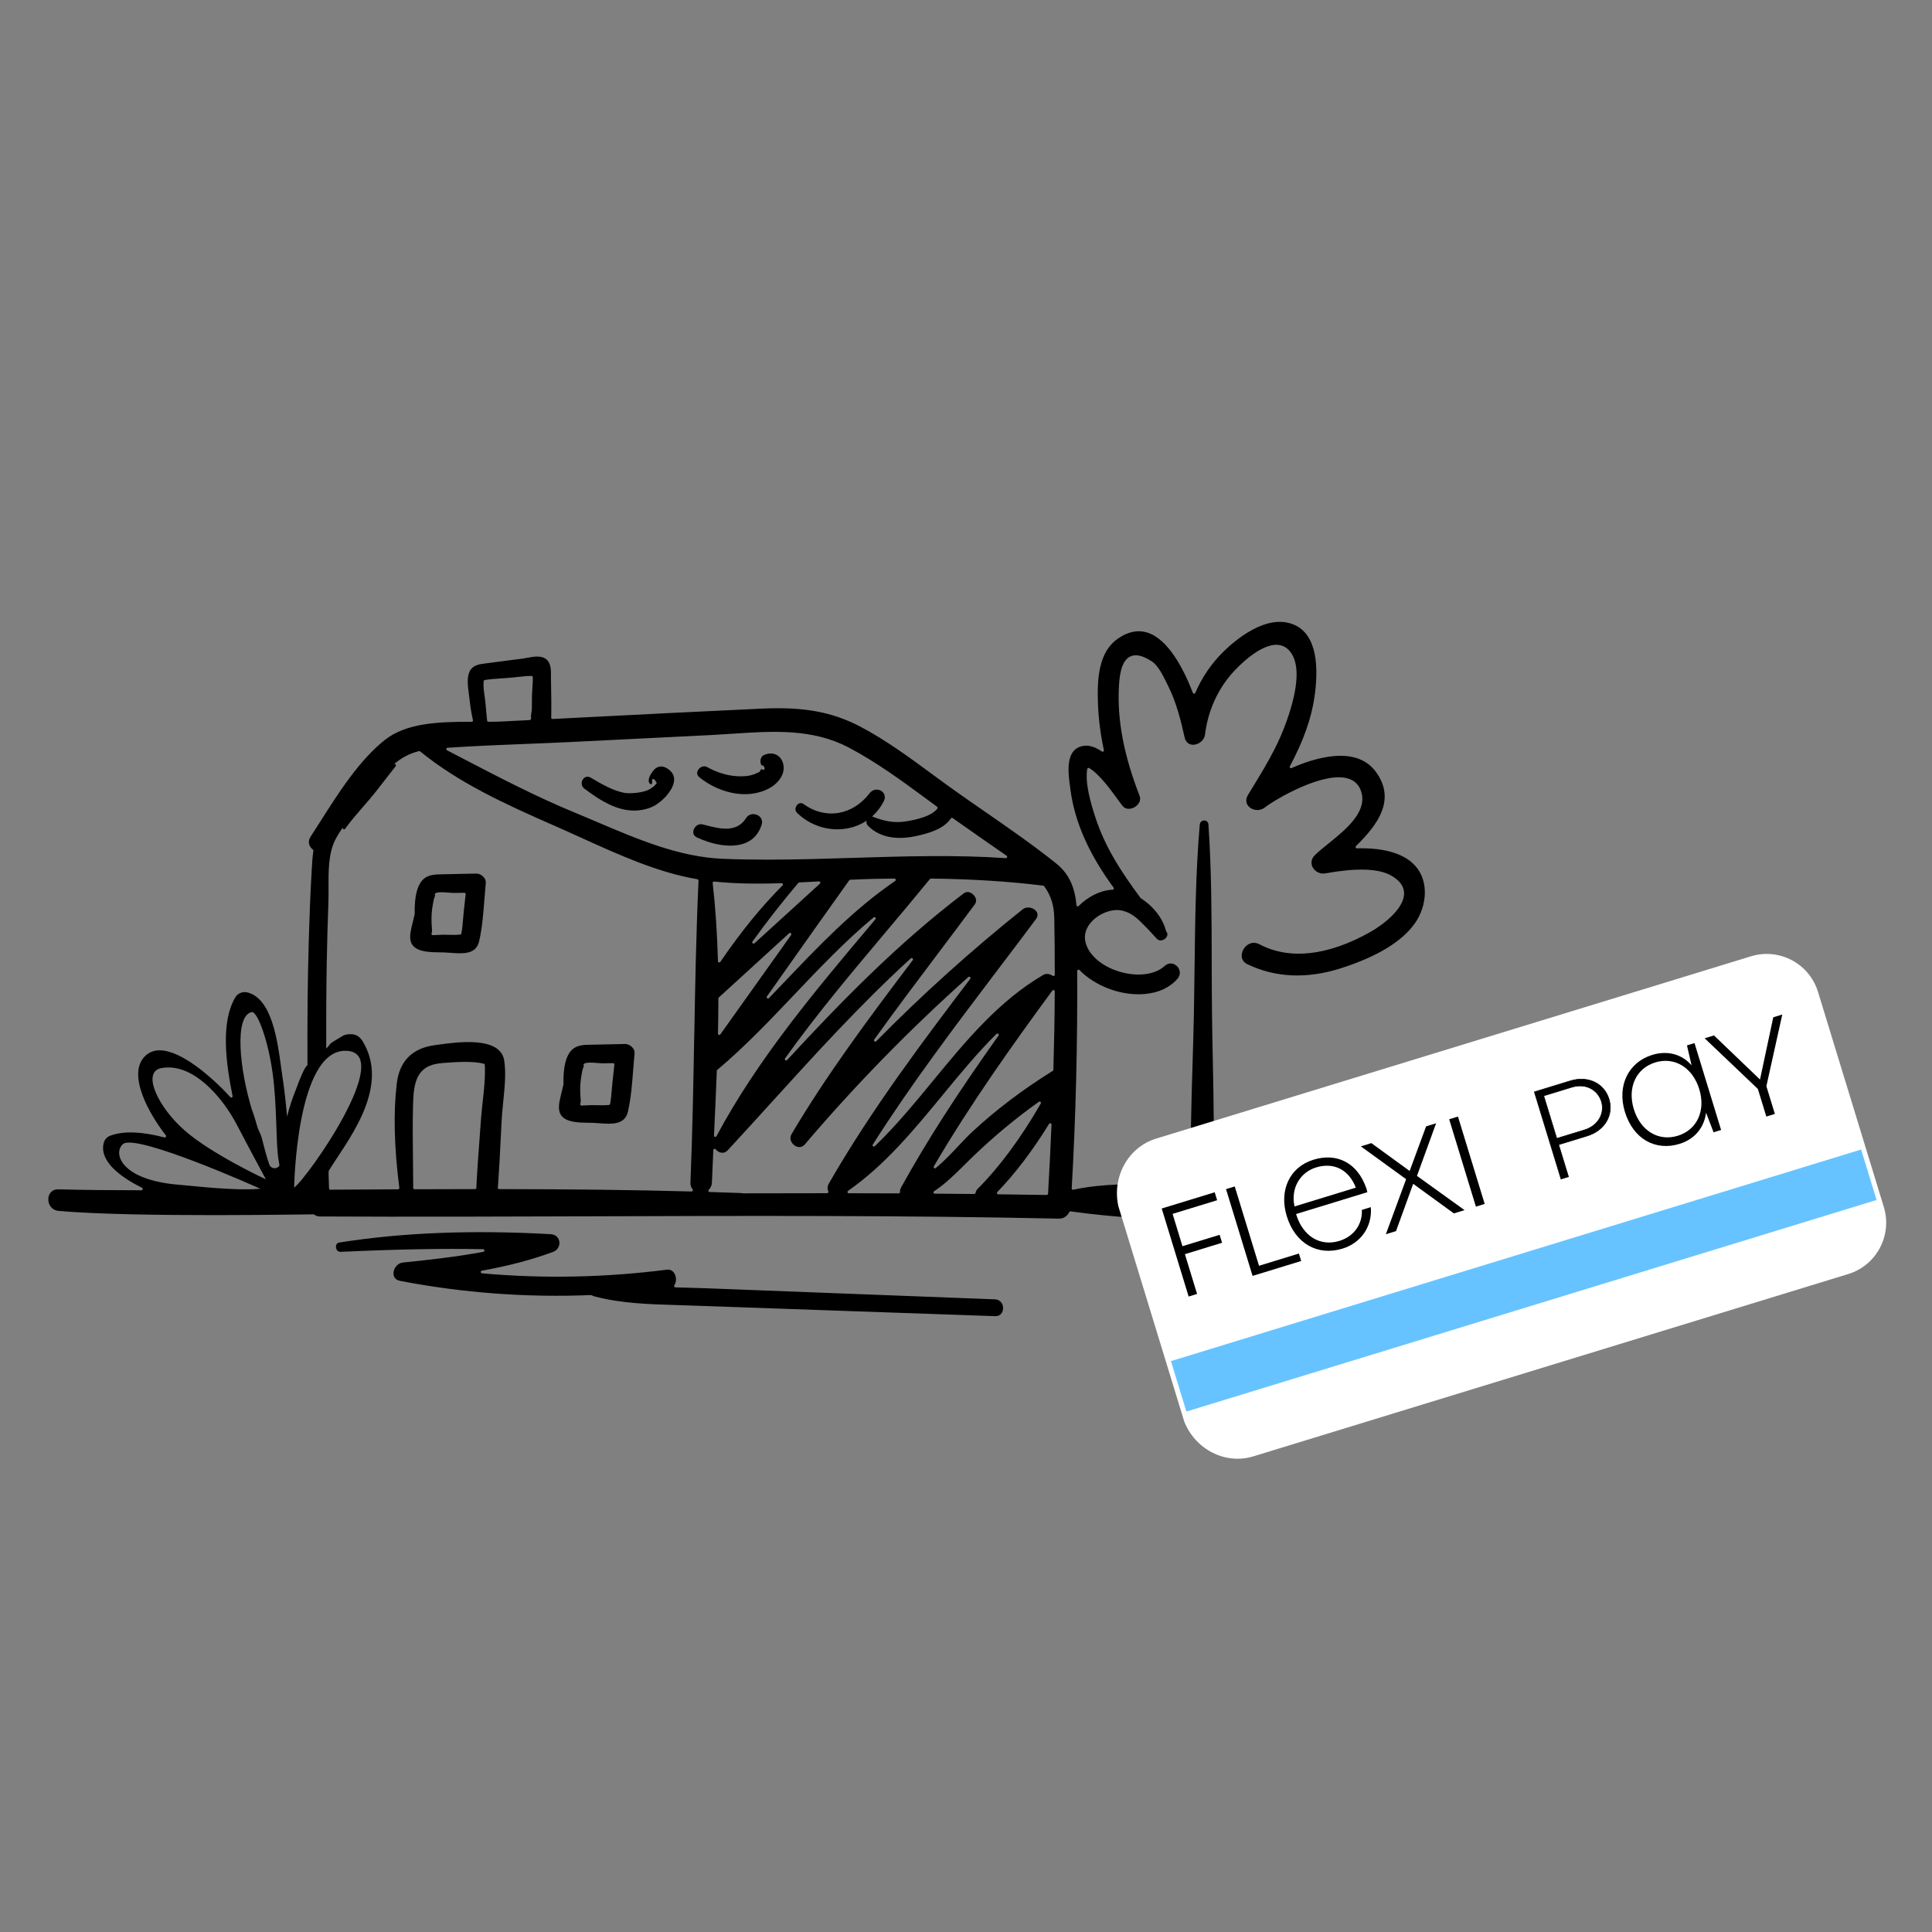 <svg xmlns="http://www.w3.org/2000/svg" width="320" height="320" viewBox="0 0 320 320" fill="none"><rect x="0" y="0" width="320" height="320" fill="#808080" stroke="none"/><path d="M96.828 130.651C100.156 133.157 103.783 135.269 107.762 133.748C109.441 133.107 111.551 130.955 111.654 129.246C111.707 128.364 111.249 127.662 110.293 127.155C109.517 126.747 108.673 126.97 108.141 127.728L107.91 128.054C107.5 128.637 107.341 129.291 107.519 129.646C107.59 129.789 107.717 129.879 107.897 129.919C108.024 129.734 108.059 129.527 108 129.294C107.977 129.193 108.024 129.09 108.117 129.045C108.21 129 108.321 129.026 108.384 129.108C108.527 129.294 108.541 129.312 108.554 129.331C108.567 129.349 108.578 129.365 108.71 129.538C108.779 129.625 108.768 129.752 108.686 129.829C108.662 129.853 108.564 129.959 108.469 130.062C108.252 130.295 108.154 130.396 108.064 130.388C106.992 131.427 104.08 131.453 103.471 131.337C101.533 130.963 99.793 129.943 98.109 128.96L97.863 128.817C97.659 128.698 97.469 128.647 97.299 128.647C96.966 128.647 96.704 128.841 96.545 129.079C96.246 129.532 96.243 130.216 96.82 130.651H96.828Z" fill="black"/><path d="M127.352 130.597C128.843 129.807 130.153 128.241 129.722 126.519C129.544 125.814 129.131 125.273 128.557 125C127.958 124.714 127.215 124.741 126.521 125.067C126.105 125.263 125.957 125.719 125.954 126.079C125.954 126.304 126.01 126.564 126.148 126.776C126.19 126.768 126.232 126.765 126.275 126.771C126.553 126.813 126.619 127.149 126.64 127.261C126.656 127.343 126.624 127.425 126.561 127.475C126.494 127.526 126.407 127.536 126.333 127.499C126.251 127.459 126.171 127.412 126.1 127.356C126.036 127.444 125.949 127.581 125.835 127.791C125.811 127.833 125.774 127.868 125.729 127.889L124.967 128.22C124.038 128.596 122.952 128.599 122.216 128.572C120.13 128.49 118.298 127.701 117.128 127.051C116.574 126.744 115.957 127.043 115.661 127.478C115.428 127.82 115.343 128.326 115.812 128.715C118.639 131.063 123.455 132.65 127.35 130.591L127.352 130.597Z" fill="black"/><path d="M115.419 138.698C117.788 139.819 121.185 140.632 123.61 139.564C124.86 139.013 125.715 138.009 126.157 136.578C126.406 135.77 125.927 135.221 125.44 134.996C124.862 134.729 124.034 134.776 123.573 135.502C122.011 137.98 119.242 137.275 117.018 136.711C116.793 136.652 116.571 136.597 116.351 136.544C116.261 136.523 116.171 136.512 116.083 136.512C115.519 136.512 115.067 136.946 114.9 137.421C114.826 137.627 114.648 138.335 115.414 138.695L115.419 138.698Z" fill="black"/><path d="M78.896 144.694L77.167 144.728C76.016 144.749 74.864 144.771 73.715 144.802C73.575 144.805 73.429 144.808 73.286 144.81C72.156 144.826 70.986 144.845 70.162 145.589C69.114 146.535 68.619 148.472 68.69 151.345C68.69 151.363 68.69 151.382 68.685 151.4C68.608 151.726 68.529 152.055 68.454 152.383C68.409 152.582 68.359 152.789 68.304 153.006C68.076 153.915 67.822 154.943 67.996 155.778C68.396 157.683 70.967 157.715 72.844 157.738C73.164 157.741 73.464 157.746 73.723 157.76C73.996 157.773 74.279 157.794 74.568 157.815C76.675 157.969 78.854 158.131 79.365 155.884C79.873 153.653 80.058 151.241 80.239 148.907C80.307 148.009 80.376 147.116 80.461 146.241C80.495 145.899 80.36 145.544 80.082 145.242C79.762 144.895 79.307 144.683 78.896 144.694ZM77.056 148.758C76.977 149.508 76.897 150.258 76.81 151.008C76.765 151.4 76.731 151.814 76.699 152.238C76.635 153.027 76.572 153.846 76.415 154.62C76.397 154.712 76.32 154.784 76.225 154.795C75.544 154.866 74.835 154.848 74.147 154.832C73.863 154.824 73.572 154.816 73.326 154.818C73.112 154.818 72.849 154.834 72.563 154.853C72.283 154.869 71.984 154.887 71.69 154.893H71.684C71.613 154.893 71.547 154.858 71.504 154.8C71.462 154.739 71.454 154.662 71.481 154.596C71.549 154.421 71.573 154.222 71.555 154.005C71.433 152.646 71.438 151.583 71.573 150.558C71.645 150.006 71.737 149.487 71.854 148.968C71.886 148.827 71.949 148.663 72.01 148.504C72.034 148.446 72.06 148.372 72.084 148.308C72.068 148.292 72.052 148.276 72.042 148.255C71.981 148.152 72.015 148.017 72.121 147.956C72.529 147.72 73.352 147.765 74.388 147.852C74.705 147.879 74.999 147.903 75.19 147.9L76.908 147.871C76.98 147.873 77.03 147.895 77.072 147.942C77.115 147.99 77.136 148.051 77.128 148.115L77.059 148.764L77.056 148.758Z" fill="black"/><path d="M103.537 172.919L101.808 172.954C100.656 172.975 99.505 172.996 98.356 173.028C98.215 173.031 98.07 173.033 97.927 173.036C96.796 173.052 95.626 173.07 94.803 173.815C93.754 174.761 93.259 176.698 93.331 179.57C93.331 179.589 93.331 179.607 93.326 179.626C93.249 179.954 93.169 180.28 93.095 180.609C93.05 180.808 93 181.014 92.944 181.232C92.717 182.14 92.462 183.169 92.637 184.003C93.037 185.908 95.608 185.94 97.485 185.964C97.805 185.967 98.104 185.972 98.364 185.985C98.636 185.999 98.92 186.02 99.211 186.041C101.316 186.197 103.495 186.356 104.008 184.109C104.516 181.878 104.702 179.467 104.882 177.132C104.951 176.234 105.019 175.341 105.104 174.467C105.139 174.125 105.004 173.77 104.726 173.468C104.405 173.121 103.934 172.909 103.54 172.919H103.537ZM101.694 176.976C101.615 177.729 101.535 178.481 101.445 179.234C101.4 179.626 101.366 180.039 101.334 180.461C101.271 181.25 101.207 182.069 101.051 182.843C101.032 182.935 100.956 183.007 100.86 183.018C100.18 183.089 99.468 183.073 98.777 183.055C98.496 183.047 98.226 183.041 97.967 183.041H97.959C97.747 183.041 97.485 183.057 97.199 183.076C96.918 183.092 96.616 183.11 96.323 183.116H96.317C96.246 183.116 96.18 183.081 96.137 183.023C96.095 182.962 96.087 182.885 96.113 182.819C96.182 182.644 96.206 182.445 96.187 182.228C96.066 180.869 96.071 179.806 96.206 178.781C96.278 178.237 96.37 177.702 96.487 177.191C96.518 177.05 96.582 176.886 96.643 176.727C96.667 176.666 96.696 176.589 96.72 176.523C96.704 176.51 96.691 176.491 96.68 176.473C96.619 176.369 96.648 176.237 96.754 176.176H96.757C97.167 175.937 97.988 175.985 99.02 176.07C99.335 176.096 99.632 176.128 99.822 176.118L101.541 176.088C101.607 176.088 101.662 176.112 101.705 176.16C101.747 176.205 101.768 176.269 101.76 176.33L101.692 176.973L101.694 176.976Z" fill="black"/><path d="M164.807 215.21L116.925 213.377C115.808 213.334 114.682 213.305 113.552 213.276C112.988 213.263 112.424 213.247 111.86 213.231C111.781 213.231 111.707 213.181 111.67 213.109C111.633 213.037 111.64 212.95 111.688 212.884C112.053 212.37 112.059 211.527 111.699 210.92C111.537 210.65 111.167 210.21 110.473 210.295C100.275 211.607 89.965 211.811 79.828 210.902C79.72 210.891 79.635 210.804 79.63 210.692C79.624 210.581 79.701 210.486 79.81 210.467C84.255 209.664 88.112 208.647 91.599 207.356C92.449 207.041 92.735 206.273 92.642 205.653C92.557 205.091 92.136 204.468 91.207 204.418C78.131 203.694 66.673 204.148 56.181 205.804C55.739 205.872 55.62 206.273 55.651 206.591C55.688 206.967 55.935 207.362 56.403 207.343C65.958 206.911 73.241 206.776 80.022 206.906C80.133 206.906 80.225 206.996 80.236 207.107C80.244 207.219 80.167 207.319 80.058 207.34C75.526 208.186 70.986 208.681 66.723 209.116C65.81 209.209 65.209 210.086 65.174 210.843C65.161 211.172 65.238 211.956 66.27 212.155C76.643 214.15 87.278 214.943 97.884 214.503H97.892C97.929 214.503 97.969 214.513 98.001 214.532C98.149 214.617 98.289 214.675 98.437 214.715C102.827 215.881 107.415 216.018 111.85 216.154C112.461 216.172 113.075 216.191 113.687 216.212L164.815 217.998C165.697 218.03 166.118 217.38 166.142 216.723C166.168 215.997 165.715 215.245 164.797 215.21H164.807Z" fill="black"/><path d="M233.822 142.821C231.877 141.184 228.822 140.407 224.747 140.511C224.647 140.511 224.575 140.46 224.541 140.378C224.507 140.296 224.525 140.201 224.589 140.137C228.134 136.667 231.295 132.489 227.89 127.843C224.61 123.366 217.734 125.527 213.927 127.215C213.842 127.252 213.742 127.233 213.678 127.165C213.615 127.096 213.602 126.995 213.646 126.913C215.871 122.756 217.205 118.997 217.723 115.424C218.382 110.867 218.313 105.09 214.242 103.434C209.76 101.614 204.628 105.985 202.628 107.948C200.659 109.882 199.093 112.173 197.977 114.761C197.942 114.844 197.858 114.902 197.773 114.894C197.683 114.894 197.606 114.836 197.575 114.753C196.053 110.798 193.503 105.855 190.008 104.766C188.466 104.287 186.849 104.615 185.201 105.747C181.968 107.961 181.688 112.327 181.863 116.711C181.963 119.18 182.291 121.715 182.839 124.243C182.857 124.33 182.823 124.42 182.746 124.47C182.672 124.521 182.574 124.518 182.5 124.47C181.299 123.641 180.228 123.35 179.228 123.583C176.397 124.24 176.915 128.01 177.259 130.502L177.312 130.881C178.024 136.177 180.36 141.456 184.447 147.02C184.495 147.086 184.503 147.171 184.468 147.245C184.434 147.319 184.36 147.364 184.281 147.369H184.154C184.064 147.375 183.976 147.377 183.886 147.385C182.087 147.576 180.138 148.575 178.664 150.058C178.603 150.119 178.513 150.138 178.437 150.111C178.357 150.082 178.302 150.01 178.294 149.926C178.008 146.771 176.96 144.63 174.902 142.985C171.132 139.97 167.063 137.154 163.127 134.428C161.545 133.334 159.912 132.203 158.322 131.077C157.007 130.145 155.677 129.165 154.388 128.219C150.605 125.437 146.692 122.56 142.531 120.372C137.869 117.922 133.152 117.05 126.247 117.366C116.62 117.805 106.837 118.303 97.374 118.788L91.524 119.087C91.463 119.093 91.402 119.066 91.358 119.024C91.312 118.981 91.291 118.921 91.294 118.857C91.305 118.65 91.31 118.433 91.312 118.211C91.331 116.828 91.307 115.418 91.283 114.057C91.275 113.553 91.267 113.05 91.26 112.547C91.26 112.388 91.26 112.224 91.26 112.057C91.267 110.952 91.278 109.702 90.331 109.084C89.506 108.547 88.328 108.767 87.291 108.96C86.998 109.016 86.715 109.069 86.455 109.1C85.871 109.177 85.286 109.249 84.701 109.323C83.45 109.482 82.196 109.641 80.947 109.813C80.807 109.831 80.667 109.85 80.526 109.869C79.373 110.012 78.286 110.149 77.778 111.23C77.296 112.261 77.489 113.683 77.659 114.942C77.698 115.228 77.735 115.503 77.762 115.76C77.902 117.082 78.093 118.234 78.339 119.283C78.355 119.35 78.339 119.416 78.296 119.469C78.254 119.522 78.209 119.543 78.124 119.551C72.558 119.535 67.269 119.75 63.709 122.584C59.497 125.938 56.116 131.255 53.134 135.944C52.563 136.842 52.005 137.719 51.454 138.564C50.854 139.486 51.248 140.28 51.822 140.717C51.886 140.765 51.917 140.845 51.907 140.924C51.753 141.917 51.695 142.956 51.639 143.962L51.605 144.566C51.377 148.408 51.248 152.214 51.145 155.754C50.957 162.072 50.886 168.819 50.928 176.335L50.907 176.454C50.446 176.748 49.706 178.544 49.036 180.406C48.459 181.8 47.967 183.291 47.552 184.91L47.541 184.931C47.351 182.586 47.084 180.282 46.742 178.075C46.676 177.654 46.61 177.164 46.539 176.626C45.97 172.411 45.02 165.362 40.972 164.376C40.192 164.186 39.372 164.52 38.978 165.184C36.517 169.352 37.427 176.04 38.496 181.405L38.523 181.529C38.541 181.625 38.494 181.723 38.406 181.768C38.319 181.81 38.211 181.792 38.147 181.718C37.692 181.212 37.224 180.719 36.758 180.258C34.843 178.358 30.025 173.966 26.446 173.966C26.424 173.966 26.401 173.966 26.38 173.966C25.406 173.982 24.583 174.334 23.938 175.015C21.033 178.078 24.79 184.647 27.47 188.049C27.528 188.123 27.533 188.226 27.48 188.303C27.427 188.38 27.332 188.42 27.242 188.396C23.44 187.41 20.535 187.304 18.358 188.07C17.602 188.335 17.199 188.867 17.096 189.742C16.742 192.695 20.387 195.172 23.512 196.73C23.602 196.775 23.649 196.876 23.628 196.976C23.604 197.074 23.517 197.146 23.416 197.146C18.329 197.138 14.049 197.109 9.702 196.992C8.519 196.953 8.043 197.8 8.003 198.531C7.95 199.461 8.525 200.46 9.728 200.566C22.705 201.702 51.931 201.096 51.975 201.133C52.267 201.363 52.608 201.485 52.965 201.485C67.91 201.559 83.095 201.509 97.781 201.459C123.215 201.374 149.515 201.286 175.405 201.845C175.418 201.845 175.431 201.845 175.444 201.845C176.143 201.845 176.759 201.443 177.098 200.765C177.135 200.69 177.212 200.643 177.294 200.643C177.304 200.643 177.315 200.643 177.323 200.643C191.529 202.608 206.003 202.436 219.178 200.145C220.25 199.959 220.573 199.096 220.517 198.349C220.448 197.424 219.768 196.425 218.647 196.399C212.697 196.264 206.72 196.235 201.106 196.219C201.048 196.219 200.99 196.195 200.95 196.152C200.911 196.11 200.887 196.052 200.89 195.994C201.154 189.249 201.017 182.335 200.879 175.646C200.826 173.097 200.773 170.464 200.744 167.889C200.71 165.015 200.704 162.09 200.699 159.264C200.683 151.825 200.667 144.132 200.159 136.595C200.125 136.081 199.76 135.896 199.456 135.893C199.133 135.904 198.757 136.108 198.715 136.601C198.048 144.408 197.953 152.387 197.86 160.106C197.829 162.66 197.797 165.301 197.747 167.894C197.691 170.716 197.604 173.598 197.519 176.385C197.326 182.825 197.125 189.485 197.276 195.988C197.276 196.047 197.255 196.105 197.212 196.147C197.173 196.19 197.114 196.213 197.056 196.213H196.442C195.22 196.208 193.99 196.187 192.76 196.168C187.799 196.086 182.669 196.001 177.773 197.058C177.706 197.072 177.638 197.056 177.585 197.011C177.532 196.966 177.505 196.9 177.508 196.833C178.175 185.217 178.482 173.103 178.418 160.827C178.418 160.737 178.471 160.657 178.553 160.623C178.635 160.591 178.73 160.609 178.791 160.673C181.257 163.192 185.207 164.766 188.86 164.681C190.67 164.639 193.204 164.165 195 162.151C195.672 161.396 195.448 160.525 194.95 160.035C194.448 159.539 193.612 159.341 192.871 160.016C191.276 161.476 188.323 161.828 185.355 160.917C182.426 160.019 180.294 158.148 179.786 156.034C179.492 154.813 179.902 153.563 180.939 152.514C182.257 151.181 184.328 150.469 185.865 150.824C187.498 151.197 188.543 152.27 189.556 153.309C189.757 153.515 189.958 153.722 190.164 153.923C190.651 154.456 191.13 154.975 191.609 155.489C192.003 155.913 192.604 155.799 192.993 155.465C193.31 155.195 193.527 154.747 193.183 154.297C193.162 154.27 193.13 154.212 193.122 154.18C192.604 152.124 191.059 150.127 188.982 148.797C188.961 148.784 188.939 148.765 188.924 148.744C187.135 146.344 185.783 144.347 184.67 142.458C183.286 140.111 182.241 137.835 181.468 135.501C180.68 133.112 179.677 129.665 180.082 127.369C180.095 127.297 180.14 127.239 180.206 127.207C180.27 127.175 180.347 127.18 180.408 127.218C182.08 128.195 184.056 130.924 185.236 132.553C185.508 132.929 185.738 133.244 185.908 133.464C186.421 134.124 187.281 134.058 187.902 133.703C188.551 133.334 189.064 132.603 188.749 131.8C186.154 125.149 185.035 119.268 185.326 113.826C185.4 112.443 185.553 109.564 187.167 108.753C188.082 108.292 189.31 108.57 190.818 109.574C191.828 110.247 192.638 111.898 193.228 113.103C193.305 113.262 193.379 113.41 193.448 113.545C194.858 116.348 195.612 119.442 196.207 122.123C196.466 123.286 197.334 123.371 197.696 123.355C198.53 123.315 199.469 122.658 199.596 121.625C200.08 117.707 201.696 114.136 204.273 111.296C205.001 110.496 208.773 106.52 211.718 106.814C212.676 106.912 213.448 107.445 214.014 108.401C215.337 110.637 214.887 114.82 212.71 120.502C211.332 124.102 209.295 127.432 207.326 130.653L206.71 131.663C206.263 132.399 206.339 133.149 206.919 133.668C207.519 134.206 208.617 134.42 209.472 133.758C211.305 132.338 219.472 127.549 223.499 129.022C224.599 129.424 225.292 130.261 225.56 131.512C226.245 134.709 222.76 137.517 219.964 139.777C219.115 140.463 218.313 141.109 217.755 141.671C217.192 142.241 217.067 142.977 217.416 143.645C217.811 144.392 218.673 144.81 219.512 144.657C224.56 143.745 228.171 143.835 230.24 144.924C231.763 145.727 232.544 146.739 232.56 147.936C232.594 150.524 229.036 153.211 226.927 154.392C219.903 158.329 213.564 159.023 208.596 156.4C207.951 156.061 207.271 156.082 206.683 156.466C206.038 156.885 205.62 157.677 205.667 158.392C205.694 158.803 205.884 159.364 206.628 159.719C211.295 161.942 216.501 162.162 222.102 160.371C228.081 158.461 232.2 155.96 234.343 152.938C236.449 149.968 236.83 145.38 233.819 142.845L233.822 142.821ZM29.628 196.232C19.924 195.445 18.683 190.944 20.366 189.495C22.53 187.63 43.131 196.897 43.131 196.897C38.748 197.255 32.404 196.457 29.626 196.232H29.628ZM30.488 187.156C26.104 183.273 23.477 177.545 26.689 176.92C31.782 175.929 36.737 181.487 39.287 186.398C41.179 190.036 44.041 195.337 44.041 195.337C44.041 195.337 35.012 191.164 30.485 187.156H30.488ZM44.608 192.886C44.163 191.694 43.634 189.54 43.287 188.224C43.282 188.205 42.681 186.833 42.681 186.814C42.681 186.793 41.88 184.065 41.766 183.924L41.748 183.892C39.631 176.952 38.8 168.281 41.679 167.638C42.608 167.431 44.375 172.178 45.139 177.633C45.907 183.09 45.674 189.254 46.1 191.864L46.29 193.04C45.888 193.715 44.883 193.625 44.61 192.886H44.608ZM80.119 112.812C80.132 112.719 80.206 112.645 80.299 112.629C81.201 112.481 82.146 112.42 83.056 112.361C83.603 112.327 84.167 112.29 84.707 112.234L87.246 111.975C87.32 111.967 87.476 111.967 87.667 111.964C87.778 111.964 87.902 111.964 88.027 111.961H88.032C88.151 111.961 88.249 112.057 88.252 112.176C88.262 112.783 88.22 113.413 88.177 114.022C88.146 114.499 88.114 114.95 88.109 115.368L88.093 117.392C88.093 117.54 88.056 117.789 88.016 118.054C87.984 118.271 87.934 118.616 87.937 118.754C87.979 118.807 87.992 118.878 87.974 118.947C87.963 118.987 87.955 119.026 87.95 119.066C87.931 119.167 87.844 119.262 87.741 119.268L83.302 119.493C82.622 119.527 81.86 119.543 80.897 119.548C80.783 119.548 80.691 119.464 80.68 119.35C80.643 118.944 80.603 118.536 80.561 118.131C80.497 117.49 80.434 116.849 80.384 116.205C80.365 115.983 80.323 115.689 80.275 115.363C80.156 114.552 80.011 113.545 80.122 112.814L80.119 112.812ZM73.923 124.028C73.942 123.933 74.024 123.861 74.121 123.853C78.436 123.559 82.836 123.387 87.093 123.217C89.635 123.117 92.262 123.013 94.839 122.886L117.964 121.737C119.12 121.678 120.305 121.599 121.448 121.522C127.866 121.09 134.504 120.642 140.507 123.779C145.123 126.19 149.47 129.392 153.671 132.489L155.211 133.623C155.259 133.657 155.29 133.71 155.298 133.771C155.306 133.83 155.29 133.891 155.253 133.936C154.232 135.226 151.83 135.753 150.113 136.036C148.303 136.338 146.642 136.105 144.555 135.263C144.518 135.247 144.483 135.242 144.446 135.231C145.211 134.55 145.862 133.718 146.364 132.751C146.795 131.925 146.425 131.297 145.978 131.011C145.422 130.656 144.573 130.675 144.02 131.398C141.208 135.072 136.708 135.801 133.081 133.17C132.66 132.865 132.253 133.059 132.012 133.345C131.718 133.692 131.62 134.235 131.996 134.609C134.144 136.725 137.179 137.713 140.113 137.25C141.377 137.051 142.528 136.601 143.531 135.936C143.473 136.214 143.515 136.519 143.727 136.736C146.124 139.21 149.647 138.916 151.534 138.519C153.825 138.039 156.325 137.311 157.492 135.557C157.523 135.507 157.576 135.475 157.634 135.464C157.693 135.454 157.751 135.464 157.801 135.501L158.296 135.854C161.351 138.01 164.404 140.132 166.725 141.737C166.807 141.793 166.838 141.896 166.807 141.989C166.775 142.082 166.693 142.137 166.587 142.135C158.158 141.562 149.616 141.83 141.356 142.09C136.684 142.235 131.909 142.386 127.118 142.386C124.641 142.386 122.16 142.347 119.689 142.243C112.511 141.949 105.614 139.011 98.945 136.169C97.723 135.65 96.511 135.13 95.307 134.638C88.834 131.973 82.614 128.733 76.598 125.599C75.743 125.154 74.889 124.709 74.032 124.264C73.944 124.219 73.899 124.121 73.918 124.025L73.923 124.028ZM128.872 152.681L124.967 156.236C124.925 156.273 124.872 156.291 124.819 156.291C124.766 156.291 124.716 156.273 124.673 156.236C124.589 156.162 124.575 156.037 124.641 155.944C126.988 152.675 129.541 149.406 132.229 146.235C132.269 146.19 132.324 146.161 132.385 146.159C133.472 146.106 134.56 146.047 135.642 145.986C135.745 145.984 135.819 146.034 135.856 146.119C135.893 146.204 135.869 146.302 135.803 146.365C133.496 148.474 131.187 150.577 128.874 152.678L128.872 152.681ZM131.036 154.864L128.925 157.831C125.721 162.331 122.52 166.835 119.308 171.333C119.266 171.391 119.199 171.423 119.131 171.423C119.107 171.423 119.086 171.42 119.062 171.413C118.972 171.383 118.911 171.296 118.914 171.201C118.959 169.214 118.983 167.253 118.985 165.378C118.985 165.317 119.012 165.259 119.057 165.216C122.946 161.677 126.832 158.13 130.71 154.575C130.792 154.501 130.919 154.498 131.001 154.575C131.086 154.649 131.099 154.773 131.036 154.866V154.864ZM129.615 146.654C126.073 150.206 122.702 154.35 119.311 159.317C119.268 159.378 119.202 159.412 119.131 159.412C119.11 159.412 119.088 159.409 119.07 159.404C118.98 159.378 118.916 159.296 118.914 159.2C118.787 154.511 118.501 150.275 118.041 146.251C118.033 146.185 118.057 146.119 118.102 146.074C118.149 146.026 118.213 146.002 118.279 146.01C121.467 146.344 125.017 146.431 129.456 146.283C129.546 146.278 129.628 146.333 129.663 146.416C129.7 146.498 129.681 146.593 129.618 146.657L129.615 146.654ZM118.281 187.628C118.438 184.271 118.599 180.798 118.726 177.37C118.726 177.309 118.758 177.251 118.803 177.211C123.35 173.386 127.536 168.981 131.583 164.721C135.729 160.358 140.015 155.844 144.695 151.955C144.782 151.883 144.909 151.889 144.989 151.968C145.068 152.048 145.073 152.177 144.999 152.262L144.504 152.85C135.16 163.931 125.499 175.389 118.67 188.189C118.631 188.261 118.557 188.306 118.477 188.306C118.459 188.306 118.438 188.306 118.419 188.298C118.321 188.271 118.255 188.179 118.258 188.078L118.279 187.63L118.281 187.628ZM129.856 162.71C129.025 163.582 128.194 164.453 127.361 165.322C127.319 165.367 127.261 165.388 127.205 165.388C127.155 165.388 127.107 165.373 127.065 165.338C126.977 165.264 126.959 165.137 127.025 165.044L129.131 162.064C132.901 156.726 136.798 151.208 140.663 145.801C140.703 145.745 140.764 145.714 140.83 145.711C142.293 145.642 143.504 145.6 144.642 145.573C145.809 145.547 146.973 145.528 148.139 145.515C148.229 145.51 148.322 145.576 148.351 145.669C148.38 145.761 148.346 145.859 148.266 145.915C141.383 150.612 135.523 156.763 129.859 162.71H129.856ZM62.06 130.068C60.359 132.177 58.677 134.405 56.915 136.881C58.674 134.407 60.357 132.179 62.06 130.068ZM48.721 196.701C48.721 196.701 49.068 173.76 57.341 174.043C65.613 174.324 50.801 195.27 48.721 196.701ZM79.936 182.6C79.825 183.622 79.72 184.589 79.653 185.543C79.585 186.494 79.516 187.445 79.444 188.399C79.249 191.05 79.045 193.792 78.907 196.492C78.905 196.545 78.907 196.595 78.913 196.645L78.918 196.722C78.921 196.783 78.9 196.841 78.86 196.884C78.817 196.929 78.762 196.953 78.701 196.953C75.354 196.953 72.005 196.966 68.658 196.979C68.6 196.979 68.545 196.955 68.505 196.915C68.463 196.876 68.442 196.82 68.442 196.762C68.439 195.233 68.42 193.705 68.402 192.179C68.365 189.135 68.328 185.988 68.415 182.886C68.516 179.352 68.947 176.398 73.209 176.08L73.587 176.051C75.336 175.916 78.262 175.691 80.14 176.191C80.233 176.215 80.299 176.297 80.302 176.393C80.397 178.414 80.164 180.541 79.939 182.602L79.936 182.6ZM114.977 171.95C114.834 179.794 114.689 187.903 114.358 195.866C114.34 196.309 114.459 196.688 114.713 196.987C114.768 197.053 114.779 197.146 114.742 197.223C114.705 197.3 114.631 197.347 114.538 197.347C104.993 197.09 94.863 196.966 82.656 196.953C82.59 196.953 82.529 196.923 82.49 196.873C82.447 196.823 82.431 196.756 82.442 196.693L82.458 196.619C82.468 196.568 82.479 196.518 82.484 196.462C82.677 193.771 82.815 191.029 82.945 188.377C82.992 187.424 83.04 186.467 83.09 185.514C83.14 184.565 83.241 183.569 83.349 182.515C83.587 180.176 83.834 177.76 83.519 175.678C82.9 171.601 75.823 172.581 72.423 173.052L72.008 173.111C68.275 173.617 66.161 175.754 65.719 179.463C65.142 184.303 65.28 189.956 66.14 196.743C66.148 196.804 66.129 196.868 66.087 196.915C66.045 196.963 65.986 196.99 65.923 196.99C62.187 197.008 58.452 197.029 54.719 197.051C54.6 197.069 54.505 196.958 54.499 196.839L54.486 196.457C54.46 195.654 54.436 194.852 54.409 194.046V193.98C54.423 194.07 54.481 194.147 54.571 194.171C54.589 194.176 54.608 194.179 54.626 194.179C54.7 194.179 54.372 194.046 54.415 193.98C57.222 189.35 64.521 180.642 60.341 172.941C60.018 172.345 59.613 171.688 58.896 171.428C58.245 171.193 57.156 171.269 56.663 171.635C56.46 171.786 55.388 172.379 55.19 172.536C54.539 172.891 54.706 173.034 54.031 173.677C54.015 169.304 54.044 163.717 54.116 159.658C54.177 156.17 54.272 152.707 54.396 149.364C54.423 148.651 54.417 147.883 54.415 147.073C54.399 144.394 54.383 141.361 55.518 139.125C55.856 138.46 56.28 137.772 56.814 137.019C56.788 137.056 56.775 137.101 56.775 137.146C56.775 137.215 56.806 137.281 56.867 137.324C56.907 137.35 56.949 137.364 56.994 137.364C57.063 137.364 57.129 137.332 57.171 137.271L57.269 137.133C58.14 135.928 59.166 134.749 60.156 133.61C60.915 132.738 61.632 131.912 62.283 131.08C63.37 129.686 64.455 128.293 65.539 126.897C65.608 126.807 65.597 126.682 65.518 126.606C65.436 126.529 65.309 126.526 65.225 126.6C66.484 125.509 67.807 124.812 69.391 124.407C69.457 124.388 69.529 124.407 69.584 124.449C75.913 129.615 83.479 133.117 91.998 136.842C93.408 137.459 94.871 138.121 96.284 138.765C102.519 141.594 108.964 144.521 115.517 145.629C115.625 145.647 115.705 145.745 115.699 145.854C115.3 154.535 115.139 163.388 114.985 171.948L114.977 171.95ZM137.195 197.331C137.221 197.398 137.216 197.474 137.174 197.535C137.134 197.596 137.065 197.633 136.991 197.633C132.11 197.631 127.565 197.639 123.094 197.655C123.078 197.655 123.062 197.655 123.046 197.649C122.919 197.623 122.811 197.607 122.708 197.604C120.985 197.541 119.263 197.485 117.538 197.432C117.451 197.429 117.371 197.374 117.34 197.292C117.308 197.209 117.329 197.117 117.393 197.056C117.721 196.743 117.898 196.338 117.916 195.85C117.985 194.07 118.065 192.282 118.147 190.489C118.152 190.399 118.21 190.319 118.297 190.29C118.385 190.264 118.48 190.29 118.535 190.362C118.813 190.706 119.207 190.921 119.596 190.934C119.948 190.947 120.282 190.796 120.557 190.497C122.919 187.946 125.303 185.32 127.607 182.78C134.991 174.65 142.626 166.241 150.856 158.739C150.941 158.662 151.068 158.665 151.15 158.739C151.235 158.816 151.245 158.943 151.177 159.033C143.61 169.028 136.88 178.096 131.105 187.842C130.689 188.544 131.038 189.315 131.597 189.715C132.046 190.038 132.763 190.189 133.298 189.556C141.666 179.725 150.777 170.398 160.381 161.833C160.465 161.759 160.592 161.759 160.674 161.833C160.756 161.91 160.767 162.037 160.701 162.127C153.423 171.722 144.364 183.665 137.253 196.089C137.039 196.465 137.015 196.905 137.192 197.329L137.195 197.331ZM149.063 197.437C149.063 197.496 149.042 197.554 149.002 197.596C148.962 197.639 148.904 197.662 148.846 197.662C146.399 197.649 143.954 197.647 141.507 197.641H140.589C140.494 197.641 140.409 197.578 140.38 197.485C140.351 197.395 140.385 197.294 140.465 197.241C146.571 192.989 151.412 187.108 156.092 181.421C158.928 177.974 161.862 174.409 165.05 171.243C165.132 171.163 165.259 171.158 165.346 171.232C165.434 171.307 165.449 171.434 165.383 171.526C158.433 181.31 153.462 189.056 149.272 196.64C149.126 196.902 149.057 197.17 149.065 197.44L149.063 197.437ZM161.576 197.58C161.558 197.686 161.468 197.763 161.362 197.763C159.759 197.747 158.158 197.734 156.555 197.723L154.825 197.71C154.73 197.71 154.645 197.644 154.616 197.554C154.589 197.461 154.626 197.36 154.706 197.31C156.56 196.11 158.264 194.415 159.767 192.918C160.134 192.55 160.494 192.195 160.841 191.858C164.476 188.34 168.151 185.278 172.071 182.491C172.156 182.43 172.267 182.438 172.344 182.507C172.421 182.576 172.436 182.69 172.386 182.777C169.1 188.491 165.59 193.238 161.955 196.884C161.748 197.09 161.621 197.326 161.576 197.58ZM173.59 197.721C173.585 197.837 173.487 197.927 173.373 197.927H173.37C171.249 197.89 169.127 197.864 167.008 197.837L165.333 197.816C165.246 197.816 165.169 197.763 165.135 197.681C165.1 197.602 165.119 197.509 165.18 197.445C168.143 194.383 171.032 190.581 173.762 186.147C173.815 186.062 173.915 186.022 174.011 186.054C174.106 186.083 174.169 186.173 174.164 186.271C174.008 189.938 173.815 193.789 173.593 197.721H173.59ZM174.479 177.188C174.479 177.262 174.439 177.328 174.376 177.368C169.434 180.435 164.949 183.829 161.05 187.453C160.328 188.123 159.576 188.923 158.777 189.768C157.581 191.037 156.343 192.348 155.002 193.461C154.962 193.495 154.912 193.511 154.862 193.511C154.812 193.511 154.761 193.493 154.719 193.458C154.64 193.389 154.618 193.273 154.671 193.18C160.801 182.735 167.733 173.015 174.307 164.069C174.362 163.992 174.463 163.961 174.55 163.992C174.64 164.022 174.701 164.106 174.701 164.202C174.68 168.379 174.606 172.628 174.476 177.19L174.479 177.188ZM174.59 161.643C174.516 161.68 174.431 161.674 174.362 161.627C173.966 161.346 173.339 161.16 172.783 161.486C165.407 165.799 159.918 172.475 154.605 178.931C151.55 182.647 148.388 186.489 144.896 189.848C144.854 189.887 144.798 189.909 144.745 189.909C144.695 189.909 144.647 189.893 144.608 189.858C144.523 189.789 144.502 189.665 144.563 189.572C150.954 179.506 158.293 169.82 165.391 160.453C167.428 157.767 169.532 154.988 171.579 152.249C172.124 151.52 171.712 150.983 171.508 150.784C171 150.291 170.026 150.106 169.386 150.614C160.894 157.399 152.732 164.75 145.131 172.464C145.052 172.546 144.922 172.552 144.835 172.477C144.748 172.403 144.732 172.276 144.798 172.183C148.229 167.394 151.835 162.61 155.32 157.984C157.343 155.295 159.439 152.519 161.468 149.777C161.865 149.242 161.624 148.59 161.211 148.183C160.809 147.783 160.169 147.557 159.648 147.952C148.618 156.323 139.057 166.175 130.372 175.574C130.292 175.659 130.163 175.667 130.073 175.595C129.983 175.521 129.967 175.391 130.033 175.299C135.205 168.053 141.06 161.094 146.721 154.363C149.137 151.491 151.632 148.522 154.023 145.597C154.066 145.547 154.134 145.51 154.195 145.518C161 145.6 167.082 145.984 172.788 146.691C172.846 146.699 172.899 146.728 172.936 146.776C174.042 148.257 174.577 149.923 174.619 152.024C174.677 154.877 174.704 157.96 174.706 161.449C174.706 161.531 174.661 161.606 174.59 161.643Z" fill="black"/><path d="M306.122 211.022L207.595 241.219C202.903 242.658 197.932 240.016 196.141 235.427L185.242 199.806C184.158 195 186.798 190.027 191.492 188.589L290.02 158.392C294.711 156.954 299.683 159.596 301.12 164.291L312.019 199.912C313.456 204.608 310.817 209.584 306.125 211.022H306.122Z" fill="white"/><path d="M308.264 190.397L193.945 225.443L196.503 233.799L310.822 198.753L308.264 190.397Z" fill="#66C3FF"/><path d="M196.876 214.747L198.274 214.317L196.258 207.729L202.414 205.84L202.009 204.523L195.853 206.41L194.218 201.056L201.595 198.795L201.193 197.479L192.416 200.166L196.876 214.747Z" fill="black"/><path d="M204.512 196.513L203.069 196.955L207.466 211.328L215.518 208.86L215.141 207.626L208.534 209.652L204.512 196.513Z" fill="black"/><path d="M213.127 201.433C211.818 197.152 213.599 193.298 217.563 192.082C221.442 190.893 224.861 192.591 226.322 196.857C226.374 197.027 226.417 197.265 226.477 197.466L214.674 201.083L214.753 201.339C215.84 204.691 218.616 206.522 221.838 205.535C224.203 204.81 225.686 202.826 225.567 200.397L227.05 199.943C227.312 203.045 225.518 205.846 222.352 206.815C218.245 208.073 214.515 205.971 213.127 201.433ZM224.565 196.713C223.369 193.614 220.812 192.496 217.989 193.362C215.337 194.175 213.745 196.817 214.415 199.825L224.565 196.713Z" fill="black"/><path d="M225.404 189.87L227.142 189.337L233.481 193.95L236.209 186.558L237.862 186.052L234.695 194.764L242.575 200.434L240.806 200.977L234.068 196.08L231.225 203.911L229.541 204.426L232.896 195.312L225.397 189.87H225.404Z" fill="black"/><path d="M241.485 184.939L245.911 199.41L244.456 199.855L240.029 185.384L241.485 184.939Z" fill="black"/><path d="M280.182 176.457C278.687 174.711 276.331 173.909 273.664 174.726C269.721 175.936 267.803 179.815 269.134 184.16C270.525 188.703 274.23 190.672 278.173 189.465C280.867 188.639 282.289 186.588 282.578 184.294L283.821 187.545L285.069 187.161L280.663 172.767L279.415 173.151L280.179 176.457H280.182ZM277.887 188.121C274.681 189.102 271.703 187.283 270.61 183.706C269.523 180.156 270.963 176.95 274.169 175.969C277.375 174.988 280.362 176.835 281.455 180.412C282.542 183.962 281.093 187.137 277.887 188.121Z" fill="black"/><path d="M283.891 171.502L291.512 178.806L293.71 168.494L295.202 168.037L292.565 179.921L291.15 180.354L282.345 171.974L283.891 171.499V171.502Z" fill="black"/><path d="M292.24 178.837L290.825 179.271L292.559 184.937L293.974 184.504L292.24 178.837Z" fill="black"/><path d="M266.504 182.045C267.275 184.559 265.908 187.216 262.885 188.142L258.166 189.589L259.791 194.901L258.555 195.278L254.141 180.85L260.096 179.025C263.143 178.093 265.737 179.531 266.508 182.048L266.504 182.045ZM262.452 187.146C264.812 186.423 265.816 184.306 265.244 182.432C264.663 180.536 262.674 179.36 260.315 180.082L255.687 181.499L257.846 188.556L262.449 187.146H262.452Z" fill="black"/><path d="M258.518 195.342L254.073 180.817L260.077 178.976C263.012 178.077 265.734 179.363 266.553 182.032C267.369 184.702 265.831 187.292 262.896 188.194L258.226 189.626L259.852 194.937L258.518 195.345V195.342ZM254.201 180.884L258.585 195.214L259.724 194.864L258.098 189.553L262.866 188.09C265.746 187.207 267.253 184.671 266.452 182.057C265.652 179.442 262.982 178.187 260.104 179.068L254.198 180.878L254.201 180.884ZM257.815 188.62L255.626 181.466L260.302 180.034C262.558 179.342 264.659 180.344 265.292 182.416C265.916 184.455 264.702 186.509 262.467 187.194L257.815 188.62ZM255.754 181.536L257.882 188.495L262.437 187.1C264.616 186.433 265.801 184.434 265.195 182.447C264.665 180.716 262.823 179.366 260.33 180.131L255.751 181.536H255.754Z" fill="black"/></svg>